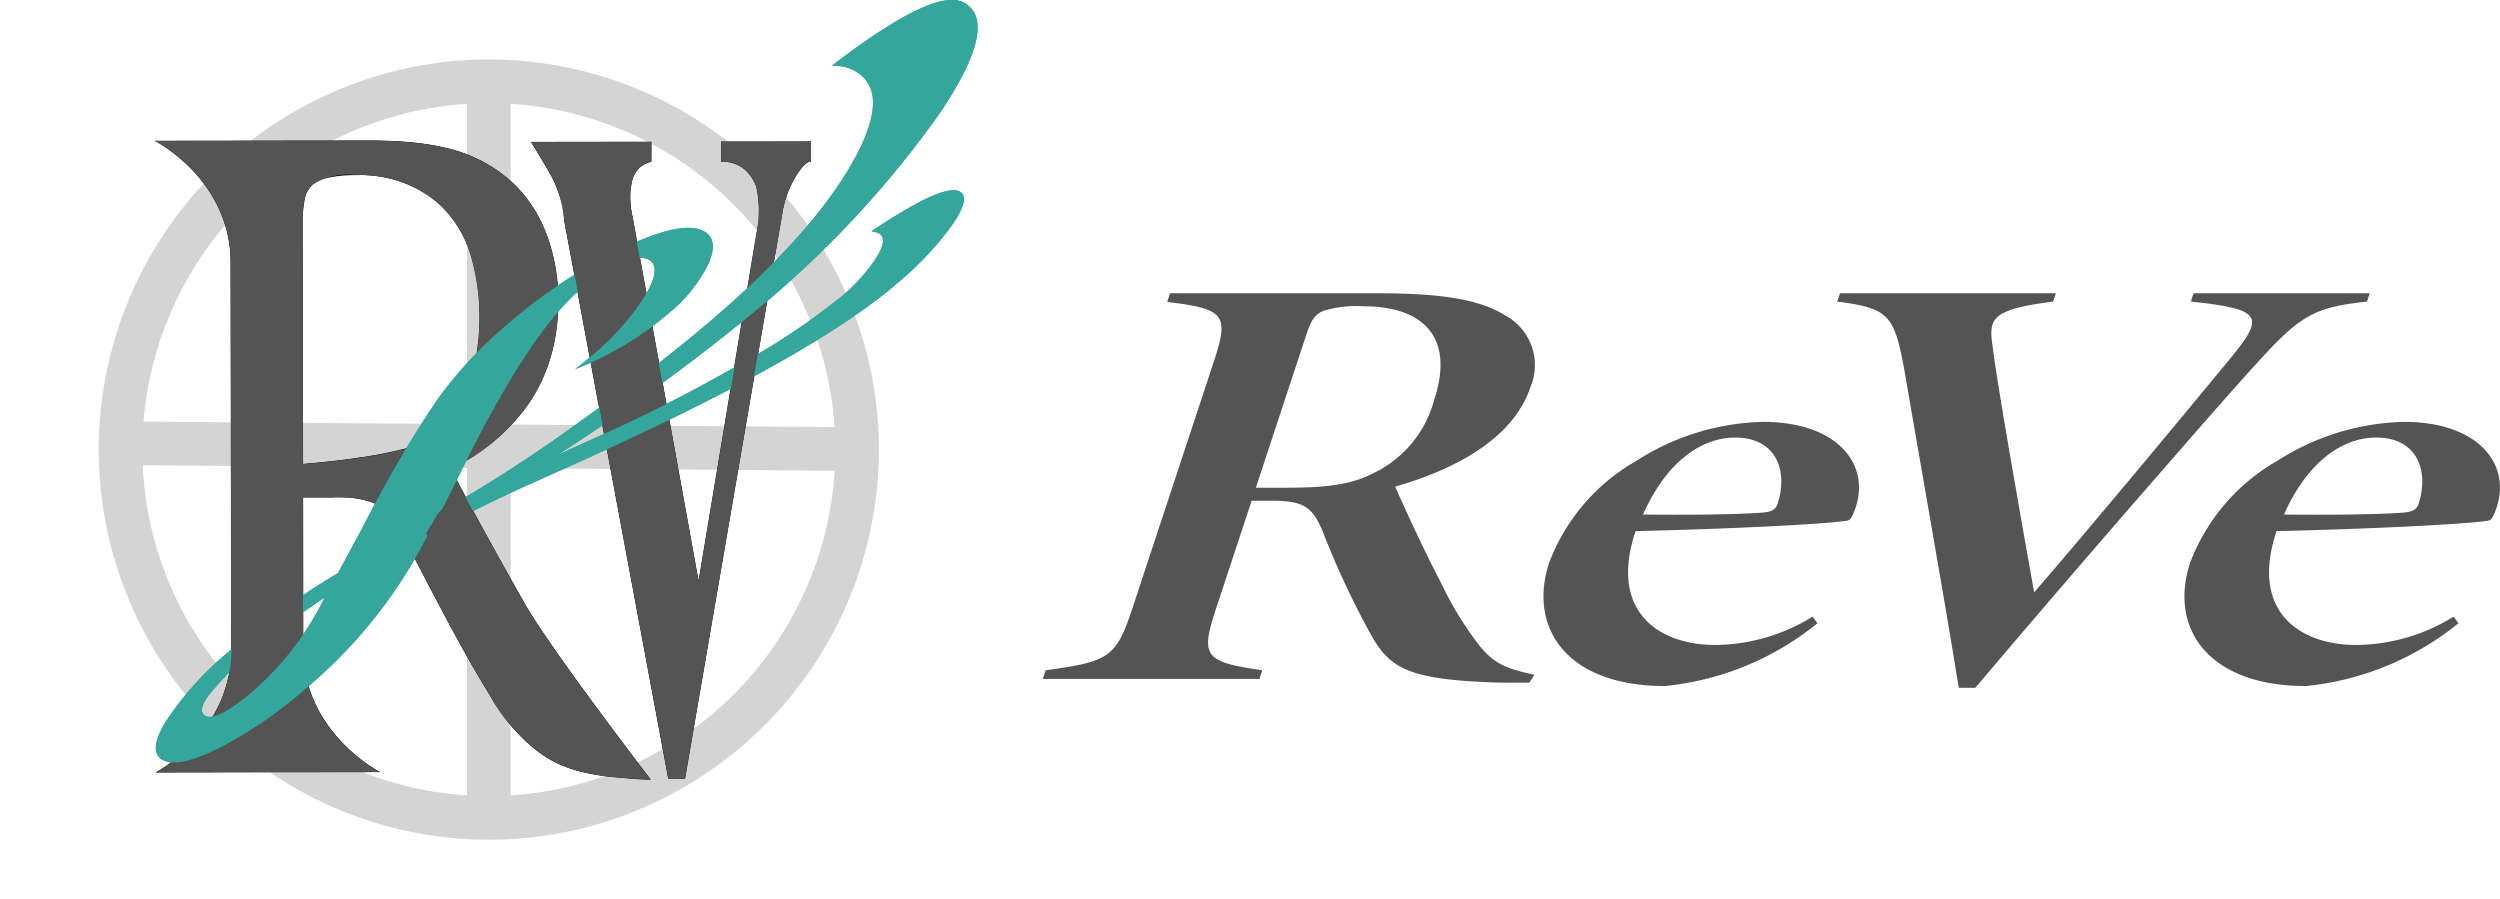 <svg xmlns="http://www.w3.org/2000/svg" xmlns:xlink="http://www.w3.org/1999/xlink" width="153.435" height="55.186" viewBox="0 0 153.435 55.186">
  <defs>
    <clipPath id="clip-path">
      <rect id="長方形_4" data-name="長方形 4" width="89.435" height="24.215" transform="translate(0 0)" fill="#535453"/>
    </clipPath>
    <clipPath id="clip-path-2">
      <rect id="長方形_8" data-name="長方形 8" width="60" height="55.186" fill="none"/>
    </clipPath>
    <clipPath id="clip-path-4">
      <rect id="長方形_5" data-name="長方形 5" width="47.887" height="47.891" fill="none"/>
    </clipPath>
    <clipPath id="clip-path-5">
      <path id="パス_28" data-name="パス 28" d="M69.576,39.879v-.2A44.732,44.732,0,0,1,74,36.36l0,1.4c-1.241.876-2.265,1.663-3.045,2.342-.585.509-1.093.976-1.511,1.388l-.036.005a7.9,7.9,0,0,0,.167-1.62m11.962-7.124a3.008,3.008,0,0,1,.247-.422l.089-.137c.05-.078.1-.168.149-.263a3.179,3.179,0,0,1,.247-.41,3.071,3.071,0,0,1,.442-.434l.022-.015c.378-.212.775-.442,1.186-.687.186.349.385.72.594,1.106q-1.372.688-2.776,1.446Zm10.589-7.877c1.32-.957,2.558-1.887,3.688-2.769l.278,1.534c-1.14.82-2.386,1.691-3.713,2.6Zm8.351-2.506c.137-.078.275-.156.412-.235.354-.2.713-.416,1.069-.629l-.3,1.765c-.47.254-.958.514-1.456.774ZM90.6,16.717a29.729,29.729,0,0,1,2.845-1.573c.351-.169.692-.324,1.019-.462l.237,1.309a3.545,3.545,0,0,0-1.257.362,9.84,9.84,0,0,0-2.406,1.57c-.06.053-.122.11-.183.166ZM64.669,47.085h50.722V0H64.669Z" transform="translate(-64.669)" fill="none"/>
    </clipPath>
  </defs>
  <g id="header_logo" transform="translate(-25 -14)">
    <g id="グループ_126" data-name="グループ 126">
      <g id="グループ_10" data-name="グループ 10" transform="translate(89 32)" clip-path="url(#clip-path)">
        <path id="パス_13" data-name="パス 13" d="M29.859,23.9c-.3,0-1.612,0-2.113-.013-5.241-.182-6.391-.854-7.532-2.8a52.464,52.464,0,0,1-3.022-6.441c-.642-1.555-1.194-1.915-3.166-1.915H12.819l-2.174,6.587c-.98,2.97-.758,3.3,2.827,3.818l-.175.531H0l.175-.531c3.9-.532,4.326-.776,5.33-3.818L10.462,4.3c.98-2.969.786-3.332-2.826-3.769L7.811,0H20.57C24.375,0,26.8.353,28.4,1.371a3.457,3.457,0,0,1,1.54,4.361c-1.134,3.436-5.146,5.227-8.309,6.132.455,1.073,1.912,4.219,2.788,5.857a20.661,20.661,0,0,0,2.456,4c.845.983,1.484,1.3,3.3,1.695ZM14.779,11.933c2.4,0,4.05-.12,5.567-.919a6.97,6.97,0,0,0,3.671-4.461c1.364-4.135-1-5.753-4.3-5.753a6.945,6.945,0,0,0-2.5.28c-.444.195-.717.475-1.008,1.356l-3.134,9.5Z" transform="translate(0 0)" fill="#535453"/>
        <path id="パス_14" data-name="パス 14" d="M143.453,44.887a17.607,17.607,0,0,1-9.363,3.851c-6.049,0-8.408-3.6-7.1-7.574a12.174,12.174,0,0,1,5.383-6.268,15,15,0,0,1,7.739-2.371c4.516,0,6.551,2.538,5.705,5.2-.188.57-.322.827-.532.863-1.431.231-7.622.521-12.992.641-1.654,4.951,1.44,6.988,4.88,6.988a11.509,11.509,0,0,0,5.986-1.739Zm-5.037-11.4c-2.033,0-4.192,1.418-5.668,4.725,2.311.025,5.519.012,7.188-.109.579-.036.932-.124,1.067-.535.675-2.045-.084-4.08-2.587-4.08" transform="translate(-95.911 -24.633)" fill="#535453"/>
        <path id="パス_15" data-name="パス 15" d="M233.455.508c-3.56.377-4.213.958-7.365,4.444C223.261,8.111,215.43,17.1,209.413,24.215H208.4c-1.026-6.371-2.56-14.907-3.361-19.63-.6-3.242-.956-3.676-4.1-4.076L201.111,0h13.25l-.167.508c-3.752.473-3.949,1.04-3.739,2.589.264,2.259,1.775,10.817,2.571,15.255C215.893,15.064,221.691,8.091,225,4.08c2.184-2.647,2.123-3.1-2.355-3.572L222.809,0h10.814Z" transform="translate(-152.183 0)" fill="#535453"/>
        <path id="パス_16" data-name="パス 16" d="M305.566,44.887a17.607,17.607,0,0,1-9.363,3.851c-6.049,0-8.408-3.6-7.1-7.574a12.174,12.174,0,0,1,5.383-6.268,15,15,0,0,1,7.739-2.371c4.516,0,6.551,2.538,5.705,5.2-.188.57-.322.827-.532.863-1.431.231-7.622.521-12.992.641-1.654,4.951,1.44,6.988,4.88,6.988a11.509,11.509,0,0,0,5.986-1.739Zm-5.037-11.4c-2.033,0-4.192,1.418-5.668,4.725,2.311.025,5.519.012,7.188-.109.579-.036.932-.124,1.067-.535.675-2.045-.085-4.08-2.587-4.08" transform="translate(-218.685 -24.633)" fill="#535453"/>
      </g>
      <g id="グループ_21" data-name="グループ 21" transform="translate(25 14)" clip-path="url(#clip-path-2)">
        <g id="グループ_16" data-name="グループ 16">
          <g id="グループ_15" data-name="グループ 15" clip-path="url(#clip-path-2)">
            <g id="グループ_14" data-name="グループ 14" transform="translate(6.056 3.648)" opacity="0.5">
              <g id="グループ_13" data-name="グループ 13">
                <g id="グループ_12" data-name="グループ 12" clip-path="url(#clip-path-4)">
                  <path id="パス_17" data-name="パス 17" d="M90.062,48.01A23.979,23.979,0,0,0,67.5,25.463c-.442-.024-.891-.037-1.34-.037s-.9.013-1.34.037a23.982,23.982,0,0,0-22.54,22.168c-.043.576-.064,1.156-.064,1.742,0,.315.007.626.02.938A23.974,23.974,0,0,0,64.819,73.28c.442.023.891.037,1.34.037s.9-.013,1.34-.037a23.976,23.976,0,0,0,22.567-22.59c.024-.435.037-.874.037-1.316,0-.459-.013-.914-.04-1.363m-2.687-.02L67.5,47.832V28.149A21.29,21.29,0,0,1,87.376,47.99M64.819,28.149V47.809l-19.853-.157a21.293,21.293,0,0,1,19.853-19.5m-19.9,22.182,19.9.157v20.1a21.291,21.291,0,0,1-19.9-20.262M67.5,70.593V50.512l19.884.158A21.294,21.294,0,0,1,67.5,70.593" transform="translate(-42.215 -25.426)" fill="#aaa"/>
                </g>
              </g>
            </g>
            <path id="パス_18" data-name="パス 18" d="M227.332,60.665l7.345-.01,0,1.2q-1.728.406-1.147,3.407l4.064,22.427,3.57-21.436a6.8,6.8,0,0,0,0-2.8A2.154,2.154,0,0,0,239,61.85l0-1.2,5.472-.008,0,1.2c-.193,0-.432.2-.719.6a6.2,6.2,0,0,0-1,2.4l-6,34.859H235.74l-6.385-34.241a6.816,6.816,0,0,0-.723-2.6c-.194-.4-1.3-2.2-1.3-2.2" transform="translate(-194.718 -51.941)" fill="#535453"/>
            <path id="パス_19" data-name="パス 19" d="M244.3,60.516l0,1.242h-.02c-.184,0-.421.2-.7.593a6.21,6.21,0,0,0-1,2.4l-6,34.875h-1.042l0-.017-6.385-34.241a6.845,6.845,0,0,0-.72-2.594l0,0c-.191-.395-1.287-2.182-1.3-2.2l-.019-.031h.036l7.365-.01,0,1.238-.016,0a1.565,1.565,0,0,0-.711.36,1.6,1.6,0,0,0-.426.681,4.787,4.787,0,0,0,0,2.342l4.043,22.312,3.551-21.321a6.818,6.818,0,0,0,0-2.794,2.492,2.492,0,0,0-.822-1.189,2.159,2.159,0,0,0-1.317-.4h-.025l0-1.242Zm-.039,1.2,0-1.162-5.431.008,0,1.161a2.193,2.193,0,0,1,1.325.4,2.532,2.532,0,0,1,.836,1.209h0a4.463,4.463,0,0,1,.146,1.208,10.39,10.39,0,0,1-.141,1.6L237.409,87.7l-.021-.115-4.064-22.427a4.824,4.824,0,0,1,0-2.363,1.637,1.637,0,0,1,.437-.7,1.6,1.6,0,0,1,.713-.366l0-1.165-7.288.01c.147.24,1.1,1.8,1.281,2.171a3.156,3.156,0,0,1,.4.957,13.963,13.963,0,0,1,.327,1.653l6.382,34.223h.974l6-34.842a6.251,6.251,0,0,1,1.008-2.413C243.832,61.931,244.067,61.731,244.263,61.718Z" transform="translate(-194.531 -51.836)" fill="#1a1311"/>
            <path id="パス_20" data-name="パス 20" d="M96.993,99.418c-.664,0-1.226-.058-1.89-.117-3.729-.293-5.723-1.422-7.976-5.113-1.894-3.036-3.738-6.788-5.377-9.825-1.024-1.905-1.689-2.262-4.294-2.259l-1.788,0,.013,9.356c.007,5.065,4.659,7.5,4.659,7.5L66.7,98.984s4.594-2.45,4.586-7.515l-.034-23.777c-.007-5.065-4.608-7.442-4.608-7.442l13.025-.019c3.729-.005,6.232.528,8.175,2.015,2.1,1.546,3.479,4.226,3.485,7.861.007,5.125-2.8,8.347-6.575,10.259.922,1.846,3.124,5.835,4.66,8.515,1.894,3.156,7.574,10.537,7.574,10.537M83.734,78.342c1.99-1.731,2.8-4.116,2.8-7.333-.009-6.376-3.639-8.7-7.572-8.689a4.133,4.133,0,0,0-2.706.6c-.459.418-.611,1.014-.609,2.563l.021,14.6s6.793-.486,8.068-1.74" transform="translate(-57.086 -51.591)" fill="#535453"/>
            <path id="パス_21" data-name="パス 21" d="M96.547,99.334c-.578,0-1.07-.044-1.64-.1l-.235-.021a13.47,13.47,0,0,1-2.506-.4,7.556,7.556,0,0,1-2.044-.881,11.039,11.039,0,0,1-3.441-3.838c-1.355-2.172-2.664-4.671-3.93-7.089-.5-.963-.98-1.872-1.447-2.737a4.066,4.066,0,0,0-1.537-1.832,5.855,5.855,0,0,0-2.7-.416h-.038l-1.767,0,.013,9.335a7.8,7.8,0,0,0,.729,3.3,8.936,8.936,0,0,0,1.6,2.336,9.9,9.9,0,0,0,2.321,1.847l.073.038h-.083l-13.72.019.072-.038a7.215,7.215,0,0,0,.716-.461,10.493,10.493,0,0,0,1.575-1.394,8.941,8.941,0,0,0,1.573-2.34,7.875,7.875,0,0,0,.711-3.3l-.034-23.777a7.813,7.813,0,0,0-.721-3.29,8.782,8.782,0,0,0-1.579-2.315,10.293,10.293,0,0,0-1.579-1.369,7.089,7.089,0,0,0-.718-.45l-.074-.038L79.3,60.107c.954,0,1.791.035,2.559.107a15.329,15.329,0,0,1,2.168.346,8.9,8.9,0,0,1,3.406,1.566A7.784,7.784,0,0,1,88.864,63.5a8.514,8.514,0,0,1,1.1,1.782A11.234,11.234,0,0,1,90.924,70a11.948,11.948,0,0,1-.494,3.5,10.158,10.158,0,0,1-1.378,2.844,12.469,12.469,0,0,1-4.7,3.922c.932,1.863,3.136,5.854,4.651,8.5.54.9,1.758,2.748,4.5,6.45,1.638,2.214,3.062,4.066,3.077,4.085l.025.033ZM77.066,81.98a5.885,5.885,0,0,1,2.72.421,4.1,4.1,0,0,1,1.553,1.849c.467.865.943,1.775,1.448,2.737,1.266,2.417,2.575,4.916,3.929,7.086A11,11,0,0,0,90.144,97.9a7.515,7.515,0,0,0,2.033.876,13.431,13.431,0,0,0,2.5.4l.235.021c.561.051,1.046.094,1.612.1-.2-.258-1.533-2-3.052-4.053-2.739-3.7-3.958-5.553-4.5-6.453-1.52-2.651-3.734-6.661-4.661-8.516l-.009-.018.018-.009a12.438,12.438,0,0,0,4.7-3.918,10.118,10.118,0,0,0,1.372-2.832A11.907,11.907,0,0,0,90.884,70a11.193,11.193,0,0,0-.956-4.705,8.473,8.473,0,0,0-1.1-1.774,7.744,7.744,0,0,0-1.424-1.366A8.858,8.858,0,0,0,84.016,60.6a15.288,15.288,0,0,0-2.162-.345c-.767-.072-1.6-.107-2.555-.107h-.055L66.3,60.166c.111.062.346.2.651.414a10.334,10.334,0,0,1,1.585,1.374,8.823,8.823,0,0,1,1.587,2.326,7.853,7.853,0,0,1,.725,3.308l.034,23.777a7.916,7.916,0,0,1-.715,3.32,8.982,8.982,0,0,1-1.58,2.351A10.535,10.535,0,0,1,67,98.434c-.306.219-.541.361-.652.425l13.481-.019c-.112-.063-.35-.2-.66-.423a10.617,10.617,0,0,1-1.6-1.394,8.977,8.977,0,0,1-1.6-2.347,7.843,7.843,0,0,1-.733-3.318l-.013-9.376ZM75.217,80v-.022l-.021-14.6a7.606,7.606,0,0,1,.132-1.711,1.607,1.607,0,0,1,.483-.867,4.206,4.206,0,0,1,2.72-.605h.014a7.3,7.3,0,0,1,5.263,1.962,7.139,7.139,0,0,1,1.682,2.7,13.651,13.651,0,0,1-.019,8.283,7.732,7.732,0,0,1-.872,1.69,7.637,7.637,0,0,1-1.28,1.427,4.405,4.405,0,0,1-1.807.805,24.473,24.473,0,0,1-2.716.54c-1.837.275-3.54.4-3.557.4Zm3.329-17.764h-.014a8.022,8.022,0,0,0-1.77.166,1.925,1.925,0,0,0-.922.428h0a1.549,1.549,0,0,0-.472.847,7.572,7.572,0,0,0-.131,1.7l.021,14.578c.2-.015,1.81-.14,3.533-.4a24.43,24.43,0,0,0,2.711-.539,4.369,4.369,0,0,0,1.79-.8h0a7.6,7.6,0,0,0,1.274-1.42,7.692,7.692,0,0,0,.868-1.681,13.611,13.611,0,0,0,.019-8.255,7.1,7.1,0,0,0-1.672-2.681A7.262,7.262,0,0,0,78.546,62.234Z" transform="translate(-56.657 -51.486)" fill="#1a1311"/>
            <path id="パス_22" data-name="パス 22" d="M77.843,35.18l1.576-2.921a73.044,73.044,0,0,1,4.451-7.627,25.788,25.788,0,0,1,4.153-4.538,32.516,32.516,0,0,1,7.2-4.821q3.714-1.789,5.046-1.1.97.5.332,1.986a9.172,9.172,0,0,1-2.5,3.105,19.761,19.761,0,0,1-5.713,3.4q.68-.525,1.037-.835a15.847,15.847,0,0,0,3.287-3.71q1.036-1.751.188-2.193-.533-.278-1.794.288a9.94,9.94,0,0,0-2.441,1.592q-3.13,2.722-7.257,11.111l-1.218,2.458a90.647,90.647,0,0,0,8.456-5.466q5.1-3.625,8.532-6.61,5.932-5.158,8.315-9.453t-.006-5.538a2.768,2.768,0,0,0-1.331-.273q6.282-4.823,8.075-3.889,2.291,1.192-1.4,6.734A62.06,62.06,0,0,1,103.832,18.78,127.493,127.493,0,0,1,91.364,27.9l2.825-1.278q4.318-1.952,8.485-4.363a41.248,41.248,0,0,0,6.063-4.059,10.639,10.639,0,0,0,2.2-2.462q.663-1.124.094-1.421a1.572,1.572,0,0,0-.446-.118q4.42-2.967,5.413-2.45.69.359-.4,1.985a19.468,19.468,0,0,1-3.374,3.607q-5.244,4.561-19.791,11.113l-2.759,1.236q-3.036,1.359-6.309,3.129a29.847,29.847,0,0,1-7.285,9.264,27.085,27.085,0,0,1-5.409,3.769q-2.581,1.309-3.562.8t.209-2.43a19.853,19.853,0,0,1,3.923-4.313,47.768,47.768,0,0,1,6.6-4.732m-.831,1.514A47.036,47.036,0,0,0,72.575,40a18.5,18.5,0,0,0-2.664,2.679q-.715.983-.194,1.254.364.189,1.122-.217a11.571,11.571,0,0,0,1.939-1.434,18.036,18.036,0,0,0,4.233-5.584" transform="translate(-57.104 0)" fill="#35a69c"/>
            <path id="パス_23" data-name="パス 23" d="M227.332,60.665l7.345-.01,0,1.2q-1.728.406-1.147,3.407l4.064,22.427,3.57-21.436a6.8,6.8,0,0,0,0-2.8A2.154,2.154,0,0,0,239,61.85l0-1.2,5.472-.008,0,1.2c-.193,0-.432.2-.719.6a6.2,6.2,0,0,0-1,2.4l-6,34.859H235.74l-6.385-34.241a6.816,6.816,0,0,0-.723-2.6c-.194-.4-1.3-2.2-1.3-2.2" transform="translate(-194.718 -51.941)" fill="#535453"/>
            <path id="パス_24" data-name="パス 24" d="M244.3,60.516l0,1.242h-.02c-.184,0-.421.2-.7.593a6.21,6.21,0,0,0-1,2.4l-6,34.875h-1.042l0-.017-6.385-34.241a6.845,6.845,0,0,0-.72-2.594l0,0c-.191-.395-1.287-2.182-1.3-2.2l-.019-.031h.036l7.365-.01,0,1.238-.016,0a1.565,1.565,0,0,0-.711.36,1.6,1.6,0,0,0-.426.681,4.787,4.787,0,0,0,0,2.342l4.043,22.312,3.551-21.321a6.818,6.818,0,0,0,0-2.794,2.492,2.492,0,0,0-.822-1.189,2.159,2.159,0,0,0-1.317-.4h-.025l0-1.242Zm-.039,1.2,0-1.162-5.431.008,0,1.161a2.193,2.193,0,0,1,1.325.4,2.532,2.532,0,0,1,.836,1.209h0a4.463,4.463,0,0,1,.146,1.208,10.39,10.39,0,0,1-.141,1.6L237.409,87.7l-.021-.115-4.064-22.427a4.824,4.824,0,0,1,0-2.363,1.637,1.637,0,0,1,.437-.7,1.6,1.6,0,0,1,.713-.366l0-1.165-7.288.01c.147.24,1.1,1.8,1.281,2.171a3.156,3.156,0,0,1,.4.957,13.963,13.963,0,0,1,.327,1.653l6.382,34.223h.974l6-34.842a6.251,6.251,0,0,1,1.008-2.413C243.832,61.931,244.067,61.731,244.263,61.718Z" transform="translate(-194.531 -51.836)" fill="none"/>
            <path id="パス_25" data-name="パス 25" d="M96.993,99.418c-.664,0-1.226-.058-1.89-.117-3.729-.293-5.723-1.422-7.976-5.113-1.894-3.036-3.738-6.788-5.377-9.825-1.024-1.905-1.689-2.262-4.294-2.259l-1.788,0,.013,9.356c.007,5.065,4.659,7.5,4.659,7.5L66.7,98.984s4.594-2.45,4.586-7.515l-.034-23.777c-.007-5.065-4.608-7.442-4.608-7.442l13.025-.019c3.729-.005,6.232.528,8.175,2.015,2.1,1.546,3.479,4.226,3.485,7.861.007,5.125-2.8,8.347-6.575,10.259.922,1.846,3.124,5.835,4.66,8.515,1.894,3.156,7.574,10.537,7.574,10.537M83.734,78.342c1.99-1.731,2.8-4.116,2.8-7.333-.009-6.376-3.639-8.7-7.572-8.689a4.133,4.133,0,0,0-2.706.6c-.459.418-.611,1.014-.609,2.563l.021,14.6s6.793-.486,8.068-1.74" transform="translate(-57.086 -51.591)" fill="#535453"/>
            <path id="パス_26" data-name="パス 26" d="M96.547,99.334c-.578,0-1.07-.044-1.64-.1l-.235-.021a13.47,13.47,0,0,1-2.506-.4,7.556,7.556,0,0,1-2.044-.881,11.039,11.039,0,0,1-3.441-3.838c-1.355-2.172-2.664-4.671-3.93-7.089-.5-.963-.98-1.872-1.447-2.737a4.066,4.066,0,0,0-1.537-1.832,5.855,5.855,0,0,0-2.7-.416h-.038l-1.767,0,.013,9.335a7.8,7.8,0,0,0,.729,3.3,8.936,8.936,0,0,0,1.6,2.336,9.9,9.9,0,0,0,2.321,1.847l.073.038h-.083l-13.72.019.072-.038a7.215,7.215,0,0,0,.716-.461,10.493,10.493,0,0,0,1.575-1.394,8.941,8.941,0,0,0,1.573-2.34,7.875,7.875,0,0,0,.711-3.3l-.034-23.777a7.813,7.813,0,0,0-.721-3.29,8.782,8.782,0,0,0-1.579-2.315,10.293,10.293,0,0,0-1.579-1.369,7.089,7.089,0,0,0-.718-.45l-.074-.038L79.3,60.107c.954,0,1.791.035,2.559.107a15.329,15.329,0,0,1,2.168.346,8.9,8.9,0,0,1,3.406,1.566A7.784,7.784,0,0,1,88.864,63.5a8.514,8.514,0,0,1,1.1,1.782A11.234,11.234,0,0,1,90.924,70a11.948,11.948,0,0,1-.494,3.5,10.158,10.158,0,0,1-1.378,2.844,12.469,12.469,0,0,1-4.7,3.922c.932,1.863,3.136,5.854,4.651,8.5.54.9,1.758,2.748,4.5,6.45,1.638,2.214,3.062,4.066,3.077,4.085l.025.033ZM77.066,81.98a5.885,5.885,0,0,1,2.72.421,4.1,4.1,0,0,1,1.553,1.849c.467.865.943,1.775,1.448,2.737,1.266,2.417,2.575,4.916,3.929,7.086A11,11,0,0,0,90.144,97.9a7.515,7.515,0,0,0,2.033.876,13.431,13.431,0,0,0,2.5.4l.235.021c.561.051,1.046.094,1.612.1-.2-.258-1.533-2-3.052-4.053-2.739-3.7-3.958-5.553-4.5-6.453-1.52-2.651-3.734-6.661-4.661-8.516l-.009-.018.018-.009a12.438,12.438,0,0,0,4.7-3.918,10.118,10.118,0,0,0,1.372-2.832A11.907,11.907,0,0,0,90.884,70a11.193,11.193,0,0,0-.956-4.705,8.473,8.473,0,0,0-1.1-1.774,7.744,7.744,0,0,0-1.424-1.366A8.858,8.858,0,0,0,84.016,60.6a15.288,15.288,0,0,0-2.162-.345c-.767-.072-1.6-.107-2.555-.107h-.055L66.3,60.166c.111.062.346.2.651.414a10.334,10.334,0,0,1,1.585,1.374,8.823,8.823,0,0,1,1.587,2.326,7.853,7.853,0,0,1,.725,3.308l.034,23.777a7.916,7.916,0,0,1-.715,3.32,8.982,8.982,0,0,1-1.58,2.351A10.535,10.535,0,0,1,67,98.434c-.306.219-.541.361-.652.425l13.481-.019c-.112-.063-.35-.2-.66-.423a10.617,10.617,0,0,1-1.6-1.394,8.977,8.977,0,0,1-1.6-2.347,7.843,7.843,0,0,1-.733-3.318l-.013-9.376ZM75.217,80v-.022l-.021-14.6a7.606,7.606,0,0,1,.132-1.711,1.607,1.607,0,0,1,.483-.867,4.206,4.206,0,0,1,2.72-.605h.014a7.3,7.3,0,0,1,5.263,1.962,7.139,7.139,0,0,1,1.682,2.7,13.651,13.651,0,0,1-.019,8.283,7.732,7.732,0,0,1-.872,1.69,7.637,7.637,0,0,1-1.28,1.427,4.405,4.405,0,0,1-1.807.805,24.473,24.473,0,0,1-2.716.54c-1.837.275-3.54.4-3.557.4Zm3.329-17.764h-.014a8.022,8.022,0,0,0-1.77.166,1.925,1.925,0,0,0-.922.428h0a1.549,1.549,0,0,0-.472.847,7.572,7.572,0,0,0-.131,1.7l.021,14.578c.2-.015,1.81-.14,3.533-.4a24.43,24.43,0,0,0,2.711-.539,4.369,4.369,0,0,0,1.79-.8h0a7.6,7.6,0,0,0,1.274-1.42,7.692,7.692,0,0,0,.868-1.681,13.611,13.611,0,0,0,.019-8.255,7.1,7.1,0,0,0-1.672-2.681A7.262,7.262,0,0,0,78.546,62.234Z" transform="translate(-56.657 -51.486)" fill="none"/>
          </g>
        </g>
        <g id="グループ_18" data-name="グループ 18" transform="translate(9.278)">
          <g id="グループ_17" data-name="グループ 17" clip-path="url(#clip-path-5)">
            <path id="パス_27" data-name="パス 27" d="M77.843,35.18l1.576-2.921a73.044,73.044,0,0,1,4.451-7.627,25.788,25.788,0,0,1,4.153-4.538,32.516,32.516,0,0,1,7.2-4.821q3.714-1.789,5.046-1.1.97.5.332,1.986a9.172,9.172,0,0,1-2.5,3.105,19.761,19.761,0,0,1-5.713,3.4q.68-.525,1.037-.835a15.847,15.847,0,0,0,3.287-3.71q1.036-1.751.188-2.193-.533-.278-1.794.288a9.94,9.94,0,0,0-2.441,1.592q-3.13,2.722-7.257,11.111l-1.218,2.458a90.647,90.647,0,0,0,8.456-5.466q5.1-3.625,8.532-6.61,5.932-5.158,8.315-9.453t-.006-5.538a2.768,2.768,0,0,0-1.331-.273q6.282-4.823,8.075-3.889,2.291,1.192-1.4,6.734A62.06,62.06,0,0,1,103.832,18.78,127.493,127.493,0,0,1,91.364,27.9l2.825-1.278q4.318-1.952,8.485-4.363a41.248,41.248,0,0,0,6.063-4.059,10.639,10.639,0,0,0,2.2-2.462q.663-1.124.094-1.421a1.572,1.572,0,0,0-.446-.118q4.42-2.967,5.413-2.45.69.359-.4,1.985a19.468,19.468,0,0,1-3.374,3.607q-5.244,4.561-19.791,11.113l-2.759,1.236q-3.036,1.359-6.309,3.129a29.847,29.847,0,0,1-7.285,9.264,27.085,27.085,0,0,1-5.409,3.769q-2.581,1.309-3.562.8t.209-2.43a19.853,19.853,0,0,1,3.923-4.313,47.768,47.768,0,0,1,6.6-4.732m-.831,1.514A47.036,47.036,0,0,0,72.575,40a18.5,18.5,0,0,0-2.664,2.679q-.715.983-.194,1.254.364.189,1.122-.217a11.571,11.571,0,0,0,1.939-1.434,18.036,18.036,0,0,0,4.233-5.584" transform="translate(-66.382 0)" fill="#35a69c"/>
          </g>
        </g>
        <g id="グループ_20" data-name="グループ 20">
          <g id="グループ_19" data-name="グループ 19" clip-path="url(#clip-path-2)">
            <path id="パス_29" data-name="パス 29" d="M183.912,216.559s-.827,1.471-.982,1.758.851-.008,1-.108.66-1.678-.02-1.65" transform="translate(-156.672 -185.49)" fill="#535453"/>
          </g>
        </g>
      </g>
    </g>
  </g>
</svg>
